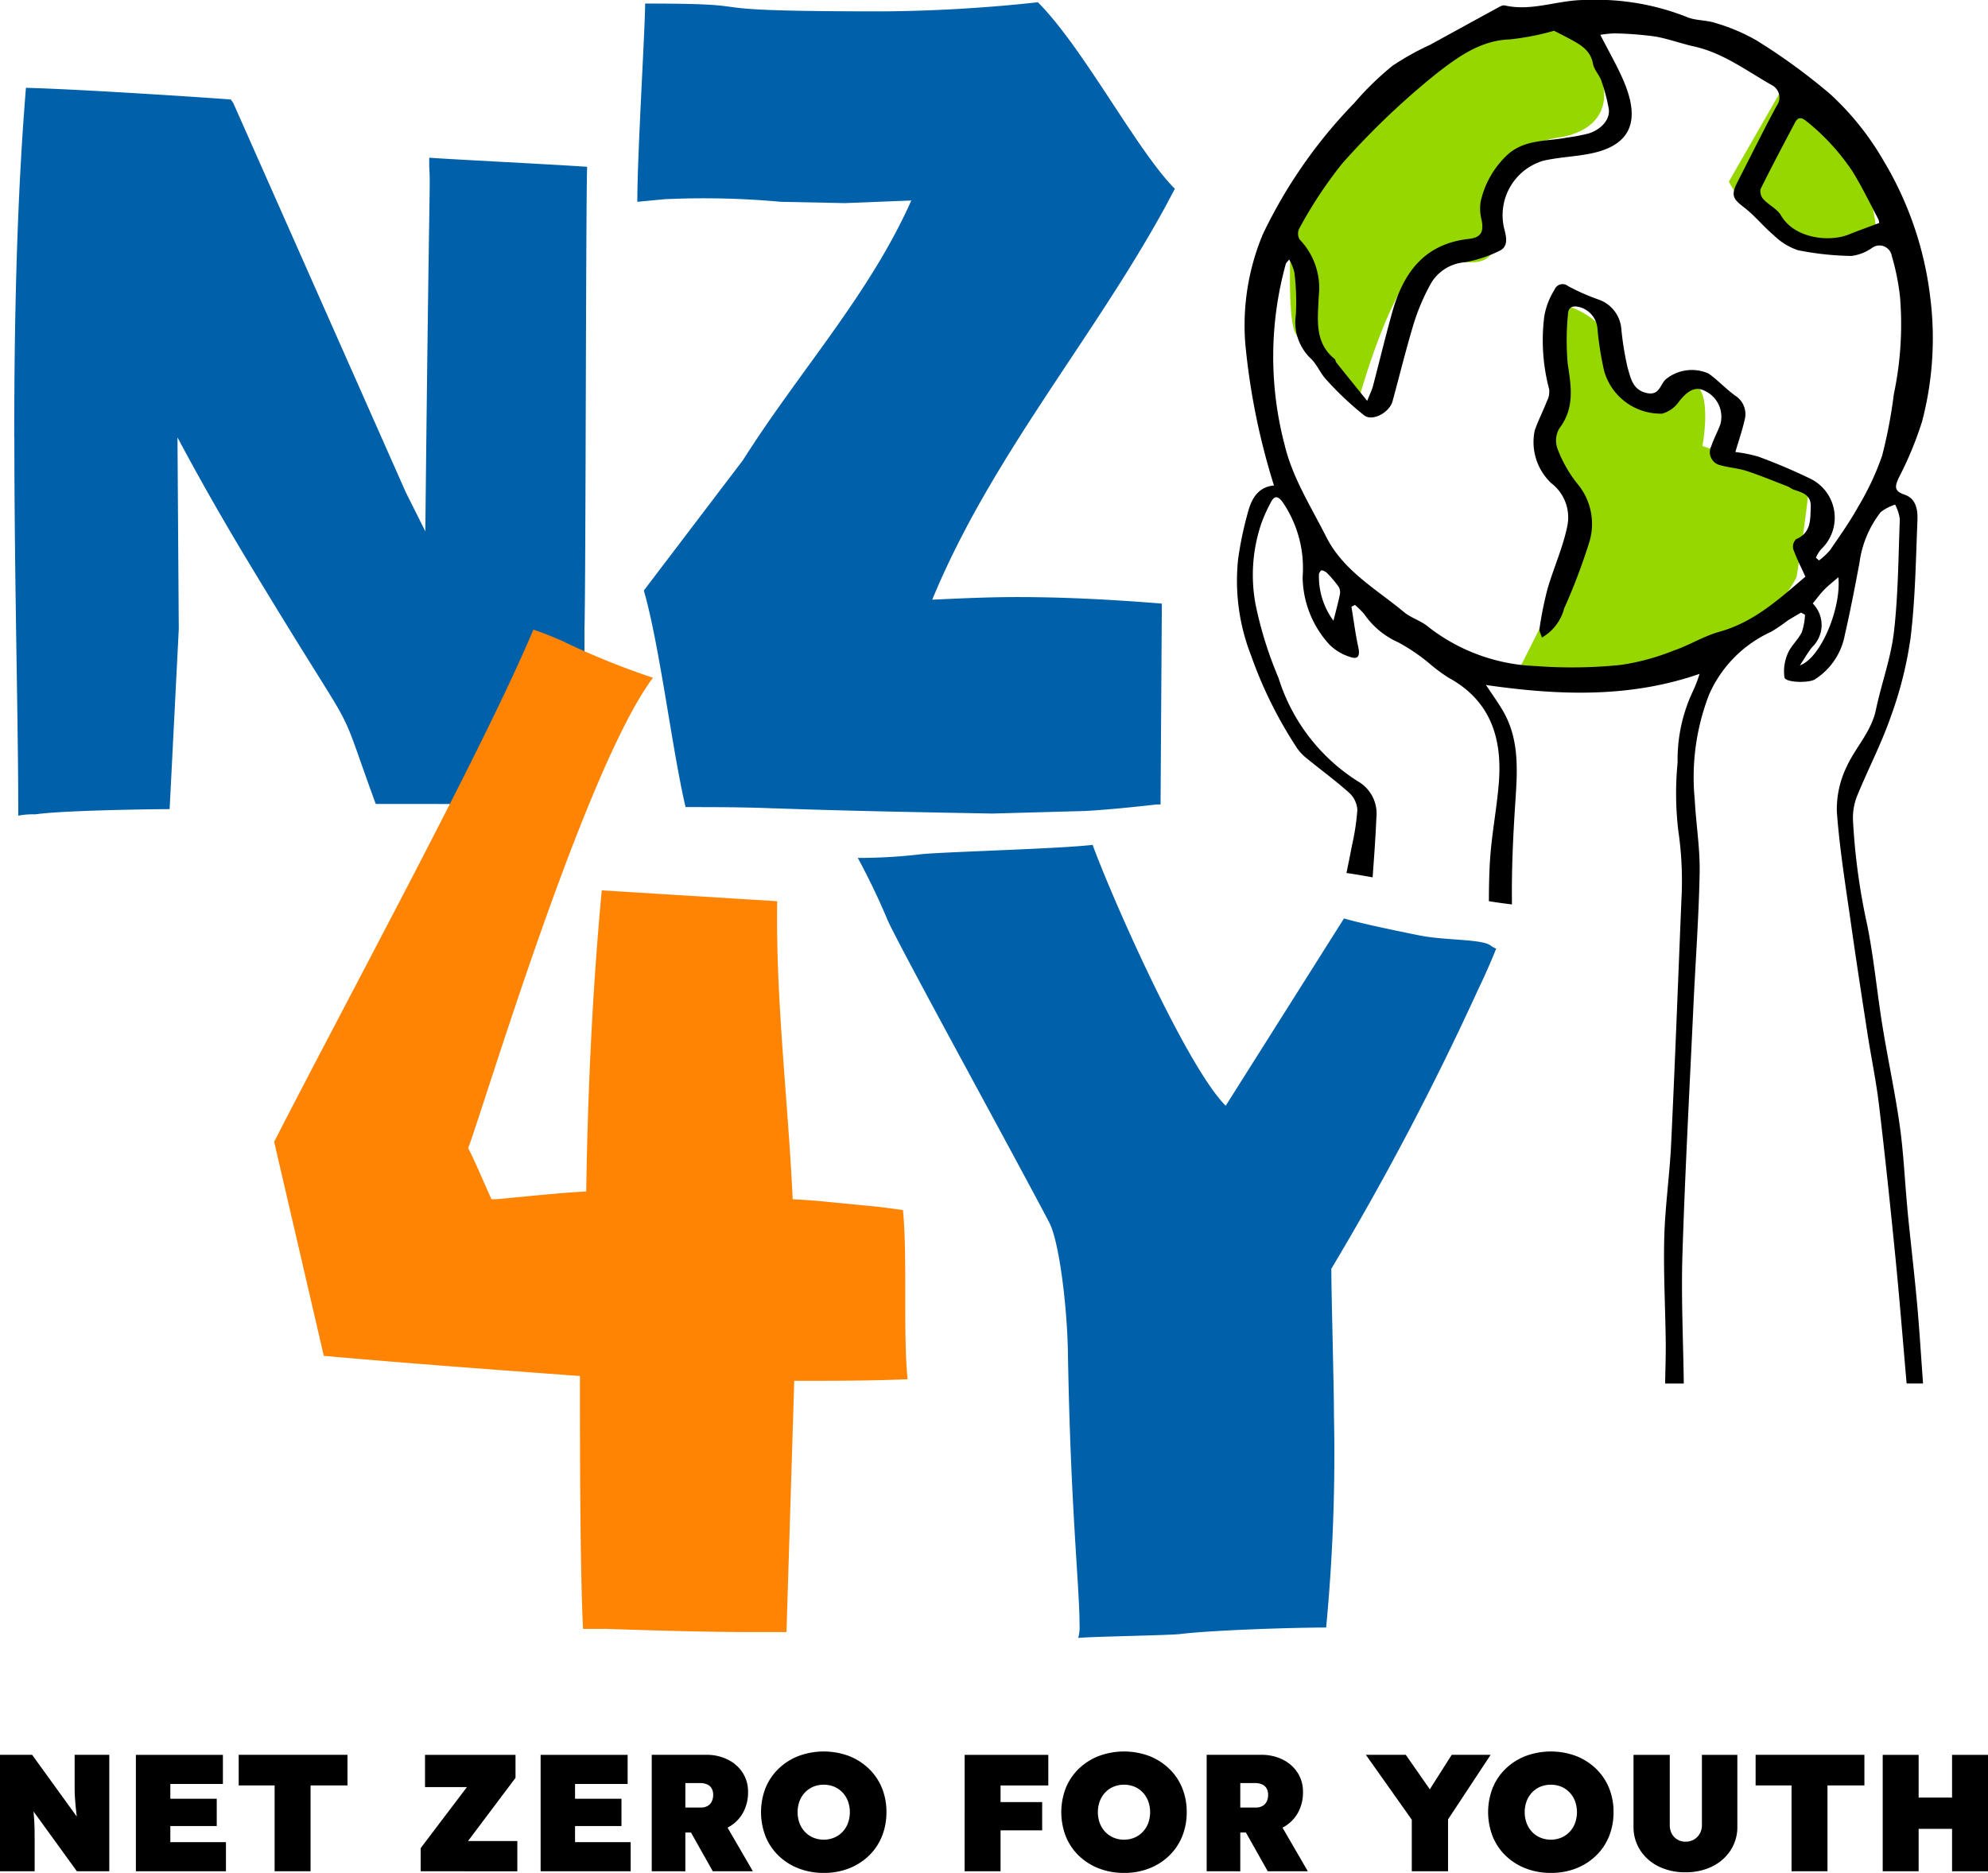 <svg xmlns="http://www.w3.org/2000/svg" width="135.83" height="128" viewBox="0 0 135.83 128">
  <g id="logo-original" transform="translate(0 0)">
    <path id="Path_53" data-name="Path 53" d="M1.6,33.739c0-8.023.178-16.314.8-23.89,3.655.089,13.015.712,14,.8l.178.267L28.35,37.484l1.337,2.674c.267-25.051.356-23.4.267-24.912v-.623c.982.089,8.2.445,10.787.623-.089,3.209-.089,28.122-.178,31.509,0,1.962,0,10.074-.089,12.124-4.726-.088-9.449-.088-14.174-.088-3.031-8.291-.535-2.942-9-17.027q-2.409-4.011-4.547-8.024l.089,13.106-.625,12.3c-1.248,0-7.4.088-9.182.357a5.123,5.123,0,0,0-1.159.088c0-6.6-.268-15.958-.268-25.853" transform="translate(-0.627 -3.847)" fill="#0061aa"/>
    <path id="Path_54" data-name="Path 54" d="M80.809,55.348c-2.051-.089-4.1-.089-6.062-.089-.891-3.744-1.784-11.144-2.853-14.8l6.775-8.914c3.834-6.063,8.649-11.322,11.5-17.742l-4.545.178-4.369-.089a57.944,57.944,0,0,0-7.933-.178l-1.872.178c0-3.3.534-11.856.534-13.549,9.36,0,1.605.534,16.225.534A104.347,104.347,0,0,0,98.818.255c3.12,3.12,6.775,10.162,9.36,12.747l-.713,1.338C102.472,23.433,95.607,31.368,91.6,41.084c1.962-.089,3.833-.179,5.795-.179,3.3,0,6.6.179,9.894.446L107.2,55.08h-.267c-1.6.179-3.3.357-4.9.446L95.7,55.7c-4.9-.089-9.895-.179-14.888-.357" transform="translate(-27.905 -0.1)" fill="#0061aa"/>
    <path id="Path_55" data-name="Path 55" d="M53.54,138.891h-1.7c-.212-4.242-.212-13.141-.212-17.28-5.729-.424-11.563-.848-17.5-1.379L30.735,105.6c5.726-11.139,14.319-26.942,17.713-35,.636.214,1.166.426,1.91.744a51.557,51.557,0,0,0,6.259,2.544c-4.668,6.258-11.563,29.382-12.623,32.14.53,1.06,1.06,2.334,1.591,3.5H45.8c.424,0,4.138-.424,6.258-.53.106-6.895.424-13.789,1.062-20.578l11.985.742c-.106,6.789.742,13.577,1.06,20.365l1.592.106,4.348.424,1.592.212c.318,3.182,0,8.38.318,11.563-2.546.106-4.986.106-7.744.106l-.53,17.172H63.511c-3.288,0-6.683-.106-9.971-.212" transform="translate(-12.004 -27.57)" fill="#ff8403"/>
    <path id="Path_56" data-name="Path 56" d="M0,204.742v-7.956H2.194l3.659,5.058-.522-.159q-.058-.454-.1-.8t-.068-.631q-.028-.29-.045-.574T5.1,199.06v-2.274H7.467v7.956H5.251l-4.035-5.569.92.273q.057.421.1.733t.063.573q.022.261.04.517c.011.17.018.36.023.568s.005.453.005.733v2.171Z" transform="translate(0 -76.856)"/>
    <path id="Path_57" data-name="Path 57" d="M15.236,204.743v-7.956h5.945v1.989H17.589v3.978h3.8v1.989Zm1.171-4.955H20.76v1.864H16.407Z" transform="translate(-5.951 -76.856)"/>
    <path id="Path_58" data-name="Path 58" d="M29.216,204.742v-5.865H26.761v-2.092h7.433v2.092H31.671v5.865Z" transform="translate(-10.452 -76.856)"/>
    <path id="Path_59" data-name="Path 59" d="M47.163,204.742v-1.58l4.08-5.388,1.046,1.216h-4.83v-2.2h6.183v1.569l-4.058,5.4-1.057-1.081h5.239v2.069Z" transform="translate(-18.42 -76.856)"/>
    <path id="Path_60" data-name="Path 60" d="M60.609,204.743v-7.956h5.945v1.989H62.961v3.978h3.8v1.989Zm1.171-4.955h4.353v1.864H61.78Z" transform="translate(-23.671 -76.856)"/>
    <path id="Path_61" data-name="Path 61" d="M73.066,204.742v-7.956h3.728a3.216,3.216,0,0,1,1.477.33,2.539,2.539,0,0,1,1.012.9,2.374,2.374,0,0,1,.363,1.307,2.846,2.846,0,0,1-.363,1.455,2.528,2.528,0,0,1-1.012.972,3.083,3.083,0,0,1-1.477.346H75.362v2.649Zm4.171,0-2.023-3.592,2.512-.284,2.25,3.876Zm-1.875-4.353h1.046a.936.936,0,0,0,.472-.108.7.7,0,0,0,.284-.3,1.033,1.033,0,0,0,.1-.466.877.877,0,0,0-.1-.427.649.649,0,0,0-.295-.272,1.164,1.164,0,0,0-.506-.1h-1Z" transform="translate(-28.536 -76.856)"/>
    <path id="Path_62" data-name="Path 62" d="M89.615,204.71a4.693,4.693,0,0,1-1.727-.307,4.094,4.094,0,0,1-1.365-.864,3.829,3.829,0,0,1-.892-1.318,4.585,4.585,0,0,1,0-3.325,3.847,3.847,0,0,1,.892-1.313,4.113,4.113,0,0,1,1.365-.864,4.961,4.961,0,0,1,3.437,0,4.13,4.13,0,0,1,1.358.864,3.849,3.849,0,0,1,.893,1.313,4.3,4.3,0,0,1,.312,1.654,4.372,4.372,0,0,1-.312,1.671,3.83,3.83,0,0,1-.893,1.318,4.11,4.11,0,0,1-1.358.864,4.618,4.618,0,0,1-1.71.307m-.012-2.273a1.8,1.8,0,0,0,.711-.137,1.675,1.675,0,0,0,.569-.391,1.8,1.8,0,0,0,.375-.6,2.223,2.223,0,0,0,0-1.5,1.785,1.785,0,0,0-.375-.6,1.687,1.687,0,0,0-.569-.392,1.924,1.924,0,0,0-1.421,0,1.687,1.687,0,0,0-.569.392,1.766,1.766,0,0,0-.375.6,2.213,2.213,0,0,0,0,1.5,1.777,1.777,0,0,0,.375.6,1.675,1.675,0,0,0,.569.391,1.8,1.8,0,0,0,.71.137" transform="translate(-33.322 -76.71)"/>
    <path id="Path_63" data-name="Path 63" d="M108.146,196.787H110.6v7.956h-2.455Zm1.171,0h4.546v2.092h-4.546Zm0,3.228h4.126v1.932h-4.126Z" transform="translate(-42.237 -76.856)"/>
    <path id="Path_64" data-name="Path 64" d="M123.278,204.71a4.693,4.693,0,0,1-1.727-.307,4.094,4.094,0,0,1-1.365-.864,3.829,3.829,0,0,1-.892-1.318,4.585,4.585,0,0,1,0-3.325,3.847,3.847,0,0,1,.892-1.313,4.113,4.113,0,0,1,1.365-.864,4.961,4.961,0,0,1,3.437,0,4.129,4.129,0,0,1,1.358.864,3.849,3.849,0,0,1,.893,1.313,4.3,4.3,0,0,1,.312,1.654,4.373,4.373,0,0,1-.312,1.671,3.83,3.83,0,0,1-.893,1.318,4.11,4.11,0,0,1-1.358.864,4.618,4.618,0,0,1-1.71.307m-.012-2.273a1.8,1.8,0,0,0,.711-.137,1.675,1.675,0,0,0,.569-.391,1.8,1.8,0,0,0,.375-.6,2.223,2.223,0,0,0,0-1.5,1.785,1.785,0,0,0-.375-.6,1.687,1.687,0,0,0-.569-.392,1.924,1.924,0,0,0-1.421,0,1.687,1.687,0,0,0-.569.392,1.766,1.766,0,0,0-.375.6,2.213,2.213,0,0,0,0,1.5,1.777,1.777,0,0,0,.375.6,1.675,1.675,0,0,0,.569.391,1.8,1.8,0,0,0,.71.137" transform="translate(-46.469 -76.71)"/>
    <path id="Path_65" data-name="Path 65" d="M135.281,204.742v-7.956h3.728a3.216,3.216,0,0,1,1.477.33,2.539,2.539,0,0,1,1.012.9,2.374,2.374,0,0,1,.363,1.307,2.846,2.846,0,0,1-.363,1.455,2.528,2.528,0,0,1-1.012.972,3.083,3.083,0,0,1-1.477.346h-1.432v2.649Zm4.171,0-2.023-3.592,2.512-.284,2.25,3.876Zm-1.875-4.353h1.046a.936.936,0,0,0,.472-.108.7.7,0,0,0,.284-.3,1.033,1.033,0,0,0,.1-.466.877.877,0,0,0-.1-.427.649.649,0,0,0-.295-.272,1.164,1.164,0,0,0-.506-.1h-1Z" transform="translate(-52.835 -76.856)"/>
    <path id="Path_66" data-name="Path 66" d="M156.265,204.742v-3.967l.079.557-3.216-4.546h2.727l2.455,3.524-1.534-.034,2.217-3.49h2.66l-3.081,4.671.171-.773v4.058Z" transform="translate(-59.805 -76.856)"/>
    <path id="Path_67" data-name="Path 67" d="M171.13,204.71a4.693,4.693,0,0,1-1.727-.307,4.094,4.094,0,0,1-1.365-.864,3.829,3.829,0,0,1-.892-1.318,4.585,4.585,0,0,1,0-3.325,3.848,3.848,0,0,1,.892-1.313,4.113,4.113,0,0,1,1.365-.864,4.961,4.961,0,0,1,3.437,0,4.13,4.13,0,0,1,1.358.864,3.85,3.85,0,0,1,.893,1.313,4.3,4.3,0,0,1,.312,1.654,4.373,4.373,0,0,1-.312,1.671,3.831,3.831,0,0,1-.893,1.318,4.11,4.11,0,0,1-1.358.864,4.618,4.618,0,0,1-1.71.307m-.012-2.273a1.8,1.8,0,0,0,.711-.137,1.675,1.675,0,0,0,.569-.391,1.8,1.8,0,0,0,.375-.6,2.223,2.223,0,0,0,0-1.5,1.785,1.785,0,0,0-.375-.6,1.687,1.687,0,0,0-.569-.392,1.924,1.924,0,0,0-1.421,0,1.687,1.687,0,0,0-.569.392,1.766,1.766,0,0,0-.375.6,2.213,2.213,0,0,0,0,1.5,1.777,1.777,0,0,0,.375.6,1.675,1.675,0,0,0,.569.391,1.8,1.8,0,0,0,.71.137" transform="translate(-65.158 -76.71)"/>
    <path id="Path_68" data-name="Path 68" d="M186.68,204.811a4.028,4.028,0,0,1-1.836-.4,3.139,3.139,0,0,1-1.255-1.108,2.91,2.91,0,0,1-.455-1.614v-4.9h2.477v4.8a1.22,1.22,0,0,0,.137.586,1.028,1.028,0,0,0,.381.4,1.044,1.044,0,0,0,.551.147,1.121,1.121,0,0,0,.58-.147,1.1,1.1,0,0,0,.4-.4,1.147,1.147,0,0,0,.147-.586v-4.8h2.421v4.9a2.916,2.916,0,0,1-.455,1.614,3.139,3.139,0,0,1-1.255,1.108,4.032,4.032,0,0,1-1.836.4" transform="translate(-71.524 -76.856)"/>
    <path id="Path_69" data-name="Path 69" d="M199.277,204.742v-5.865h-2.455v-2.092h7.433v2.092h-2.523v5.865Z" transform="translate(-76.87 -76.856)"/>
    <path id="Path_70" data-name="Path 70" d="M211.071,196.787h2.455v7.956h-2.455Zm.92,5.058.012-2.137H217.2v2.137Zm3.819-5.058h2.455v7.956H215.81Z" transform="translate(-82.435 -76.856)"/>
    <path id="Path_71" data-name="Path 71" d="M144.659,16.826s-.263,5.253.3,6.374,4.311,4.651,4.311,4.651,2.416-8.855,4.659-9.415,4.931,1.181,4.708-2.352,1.519-5.834,4.292-6.225,5.015-2.634.811-7.68-20.5,10.236-19.077,14.648" transform="translate(-56.463 -0.456)" fill="#96d700"/>
    <path id="Path_72" data-name="Path 72" d="M197.546,9.724l-3.727,6.488s3.166,6.405,10.173,3.883c-.561-3.924-.561-4.485-6.447-10.371" transform="translate(-75.697 -3.798)" fill="#96d700"/>
    <path id="Path_73" data-name="Path 73" d="M169.579,59.981s4.765-8.969,4.485-10.371-2.126-4.027-1.9-6.918-.615-8.95,1.345-8.3,3.577,2.643,3.329,4.167,1.154,2.646,3.957,1.244,1.755,4.091,1.755,4.091,7.214,2.356,7.214,3.2-.781,5.737-.781,5.737-3.7,8.558-19.4,7.157" transform="translate(-66.23 -13.412)" fill="#96d700"/>
    <path id="Path_74" data-name="Path 74" d="M184.485,82.672c-.184-1.9-.26-3.813-.524-5.7-.321-2.3-.818-4.568-1.188-6.859s-.581-4.585-1.029-6.847a43.978,43.978,0,0,1-.984-7.209,4.081,4.081,0,0,1,.265-1.619c.747-1.833,1.674-3.6,2.32-5.464a26.391,26.391,0,0,0,1.352-5.4c.321-2.649.358-5.334.467-8.006.029-.707-.073-1.492-.895-1.767-.72-.241-.641-.582-.383-1.143a24.32,24.32,0,0,0,1.588-3.829,22.362,22.362,0,0,0,.566-8.5,23.56,23.56,0,0,0-3.245-9.437,19.092,19.092,0,0,0-3.607-4.476,41.658,41.658,0,0,0-5-3.643,12.713,12.713,0,0,0-2.824-1.2c-.633-.218-1.376-.152-1.978-.421A16.887,16.887,0,0,0,162.469,0c-1.839-.016-3.625.8-5.5.372-.151-.034-.354.089-.513.176-1.533.834-3.061,1.677-4.591,2.514a18.246,18.246,0,0,0-2.57,1.436,20.237,20.237,0,0,0-2.611,2.545,33.677,33.677,0,0,0-6.245,8.966,16.122,16.122,0,0,0-1.2,7.466A46.872,46.872,0,0,0,141.2,33.18c-1.065.091-1.533.886-1.778,1.823a23.921,23.921,0,0,0-.677,3.243,14.035,14.035,0,0,0,.892,6.559,29.071,29.071,0,0,0,3.161,6.357,3.311,3.311,0,0,0,.647.672c.962.784,1.967,1.519,2.89,2.346a1.72,1.72,0,0,1,.561,1.152,15.678,15.678,0,0,1-.367,2.441c-.117.631-.248,1.26-.377,1.889.6.087,1.191.189,1.787.3.1-1.361.2-2.724.258-4.087a2.54,2.54,0,0,0-1.262-2.475,12.894,12.894,0,0,1-5.425-7.067,26.617,26.617,0,0,1-1.561-4.986,10.961,10.961,0,0,1,.389-5.581,10.75,10.75,0,0,1,.69-1.511c.244-.416.478-.322.768.071a7.97,7.97,0,0,1,1.361,5.105,6.942,6.942,0,0,0,1.83,4.621,3.4,3.4,0,0,0,1.415.845c.545.2.686-.08.563-.639-.2-.921-.32-1.861-.473-2.793l.241-.121a5.691,5.691,0,0,1,.628.619A5.575,5.575,0,0,0,149.69,43.9a12.648,12.648,0,0,1,2.263,1.56,11.747,11.747,0,0,0,1.163.85c2.887,1.568,3.688,4.145,3.447,7.184-.143,1.8-.5,3.577-.608,5.375-.054.905-.07,1.813-.071,2.722q.78.125,1.574.219c0-.509-.009-1.018,0-1.526.018-1.883.119-3.766.244-5.645.141-2.108.247-4.2-.89-6.111-.332-.558-.712-1.085-1.128-1.713,4.959.715,9.811.9,14.593-.761a8.7,8.7,0,0,1-.456,1.188,10.966,10.966,0,0,0-1.044,4.859,21.9,21.9,0,0,0,.043,4.637,23.7,23.7,0,0,1,.216,4.794c-.227,5.542-.435,11.085-.7,16.626-.1,2.145-.415,4.282-.47,6.427-.062,2.36.071,4.724.1,7.087.012.96-.026,1.922-.041,2.883H169.2c-.038-2.945-.185-5.893-.092-8.835.179-5.67.488-11.337.751-17,.141-3.032.369-6.062.424-9.1.03-1.656-.25-3.316-.335-4.977a15.657,15.657,0,0,1,.978-7.168,8.439,8.439,0,0,1,4.248-4.3,12.651,12.651,0,0,0,1.12-.761c.3-.194.612-.365.918-.546l.269.143a4.3,4.3,0,0,1-.219,1.2c-.257.519-.743.931-.961,1.46a3.028,3.028,0,0,0-.223,1.622c.069.364,1.648.4,2.076.139A4.579,4.579,0,0,0,180.2,43.4c.376-1.628.689-3.272,1-4.915A7.175,7.175,0,0,1,182.654,35a3.09,3.09,0,0,1,.986-.512,3.071,3.071,0,0,1,.32.986c-.1,2.568-.108,5.149-.4,7.7-.208,1.8-.859,3.549-1.234,5.337-.313,1.49-1.382,2.555-1.986,3.861a6.64,6.64,0,0,0-.681,3.12c.194,2.615.623,5.214.99,7.815.346,2.443.725,4.882,1.1,7.32.252,1.624.59,3.236.786,4.866.4,3.358.756,6.722,1.09,10.088.3,2.988.538,5.982.8,8.973h1.122c-.134-1.823-.243-3.649-.408-5.469-.194-2.138-.45-4.271-.658-6.408m-6.821-74.33a15.118,15.118,0,0,1,3.066,3.367c.645,1.044,1.18,2.156,1.754,3.243a.69.69,0,0,1,.068.283c-.782.295-1.429.525-2.066.783-1.34.541-3.719.286-4.642-1.3-.258-.446-.826-.7-1.195-1.1a.819.819,0,0,1-.2-.7c.759-1.535,1.562-3.048,2.362-4.562.26-.49.592-.236.85-.013M142.93,15.613a29.483,29.483,0,0,1,2.924-4.429,52.724,52.724,0,0,1,6.425-6.137c1.418-1.1,2.986-2.285,5.028-2.354a17.729,17.729,0,0,0,3.03-.591c.456.236.818.416,1.173.61.684.374,1.326.754,1.485,1.645.073.409.433.758.573,1.165a12.413,12.413,0,0,1,.5,1.881c.126.7-.439,1.415-1.363,1.717a12.434,12.434,0,0,1-1.477.281c-1.421.279-2.966.1-4.147,1.244a6.232,6.232,0,0,0-1.76,3.135,3.086,3.086,0,0,0,.063,1.248c.163.822-.038,1.207-.87,1.3-3.051.331-4.486,2.335-5.24,5.03-.469,1.675-.874,3.368-1.317,5.05-.065.244-.184.475-.388.989-.8-.988-1.461-1.809-2.121-2.635-.048-.06-.038-.174-.092-.218-1.438-1.156-1.149-2.764-1.1-4.289a4.779,4.779,0,0,0-1.3-3.884.8.8,0,0,1-.03-.756M145.7,40.636c-.124.595-.286,1.182-.437,1.786a5.1,5.1,0,0,1-.992-3.154c-.01-.1.138-.3.186-.291a.727.727,0,0,1,.389.205,8.1,8.1,0,0,1,.778.928.757.757,0,0,1,.076.526m31.432,4.84c.279-.419.527-.863.84-1.254a2.089,2.089,0,0,0,.039-2.979c.255-.31.5-.65.791-.949.271-.282.587-.52.96-.845.208,2.1-1.193,5.517-2.631,6.027m6.422-18.546a33.714,33.714,0,0,1-.8,4.207,18.506,18.506,0,0,1-1.614,3.453c-.578,1.045-1.273,2.026-1.95,3.012a4.689,4.689,0,0,1-.749.7l-.214-.189a2.384,2.384,0,0,1,.357-.576,2.965,2.965,0,0,0-.712-4.81A38.667,38.667,0,0,0,174.3,31.21a9.143,9.143,0,0,0-1.578-.316c.234-.793.475-1.486.637-2.2a1.494,1.494,0,0,0-.653-1.658c-.634-.462-1.174-1.053-1.812-1.507a2.811,2.811,0,0,0-2.933.4c-.374.347-.424,1.12-1.286.933-.987-.214-1.1-1.043-1.311-1.724a20.51,20.51,0,0,1-.432-2.655,2.319,2.319,0,0,0-1.549-2.009,14.524,14.524,0,0,1-2.088-.921.591.591,0,0,0-.927.246,4.95,4.95,0,0,0-.7,1.823A13.042,13.042,0,0,0,160,26.6a1.412,1.412,0,0,1-.161.838c-.258.667-.591,1.308-.825,1.983a3.867,3.867,0,0,0,1.13,3.6,2.944,2.944,0,0,1,1.095,2.944c-.3,1.463-.936,2.853-1.355,4.3a24.641,24.641,0,0,0-.544,2.707c-.029.169.1.366.165.6a3.215,3.215,0,0,0,1.516-1.977,40.592,40.592,0,0,0,1.67-4.381,4.27,4.27,0,0,0-.78-4.175,8.845,8.845,0,0,1-1.346-2.387,1.635,1.635,0,0,1,.129-1.369c1.058-1.39.818-2.85.576-4.406a18.342,18.342,0,0,1,.016-3.387c.015-.459.266-.623.753-.511a1.659,1.659,0,0,1,1.268,1.555,22.388,22.388,0,0,0,.451,2.819,4.013,4.013,0,0,0,3.969,2.916,2.111,2.111,0,0,0,1.161-.844c.589-.745,1.117-1.027,1.712-.729a1.953,1.953,0,0,1,1.094,2.317c-.186.5-.445.967-.612,1.469a.914.914,0,0,0,.639,1.318c.576.163,1.19.2,1.756.382.95.311,1.878.7,2.811,1.056.147.057.271.176.418.225.586.2,1.2.341,1.168,1.174-.036.875.043,1.769-1,2.212a.722.722,0,0,0-.2.662c.216.62.521,1.209.834,1.9-1.767,1.5-3.483,3.1-5.865,3.762-1.076.3-2.059.92-3.122,1.285a15.985,15.985,0,0,1-3.624.985,33.077,33.077,0,0,1-5.854.074,12.655,12.655,0,0,1-7.33-2.7c-.478-.4-1.146-.58-1.627-.981-1.9-1.582-4.149-2.826-5.317-5.146-1.035-2.056-2.3-4.016-2.844-6.292a23.749,23.749,0,0,1,.083-12.363c.02-.069.093-.123.231-.3a3.343,3.343,0,0,1,.354.876,16.394,16.394,0,0,1,.1,2.924,3.407,3.407,0,0,0,1.045,2.99c.414.411.641,1.009,1.046,1.433a21.466,21.466,0,0,0,2.579,2.43c.592.441,1.734-.217,1.937-.964.494-1.813.939-3.641,1.488-5.437a14.612,14.612,0,0,1,1.128-2.605,2.952,2.952,0,0,1,2.315-1.457,8.928,8.928,0,0,0,2.391-.789c.623-.3.443-.989.308-1.512a3.88,3.88,0,0,1,2.657-4.635c1.051-.246,2.151-.277,3.212-.488,3.087-.612,3.344-2.552,2.256-5.049-.439-1.007-.993-1.965-1.558-3.07a6.735,6.735,0,0,1,.976-.1,23.777,23.777,0,0,1,2.745.209c.907.152,1.783.485,2.683.684,1.986.442,3.582,1.66,5.3,2.636a.955.955,0,0,1,.336,1.439c-.917,1.7-1.771,3.44-2.654,5.163-.473.923-.351,1.161.444,1.769.728.556,1.31,1.3,2.017,1.892A4.3,4.3,0,0,0,177,17.1a19.954,19.954,0,0,0,3.66.391,3.138,3.138,0,0,0,1.386-.536.855.855,0,0,1,1.366.539,16.28,16.28,0,0,1,.561,2.789,23.013,23.013,0,0,1-.421,6.65" transform="translate(-54.155 0)"/>
    <path id="Path_75" data-name="Path 75" d="M134.595,100.945c-1.577-.316-4.017-.823-5.21-1.171l-8.081,12.8c-2.674-2.675-7.756-14.174-9.092-17.829-2.318.268-9.273.445-11.589.624a36.368,36.368,0,0,1-4.458.267,46.652,46.652,0,0,1,2.051,4.28c.98,2.14,8.291,15.421,11.055,20.681.623,1.249,1.158,5.26,1.247,8.558.179,10.965.8,16.225.8,18.9a2.75,2.75,0,0,1-.089.891c.714-.089,6.24-.178,6.954-.267,2.229-.268,7.666-.445,9.984-.445A125.4,125.4,0,0,0,128.7,133.7c0-2.051-.179-8.2-.179-9.985a195.278,195.278,0,0,0,9.986-18.988c.454-.947.889-1.911,1.277-2.89a1.932,1.932,0,0,1-.375-.208c-.573-.459-3.1-.344-4.818-.688" transform="translate(-37.558 -37.004)" fill="#0061aa"/>
  </g>
</svg>
